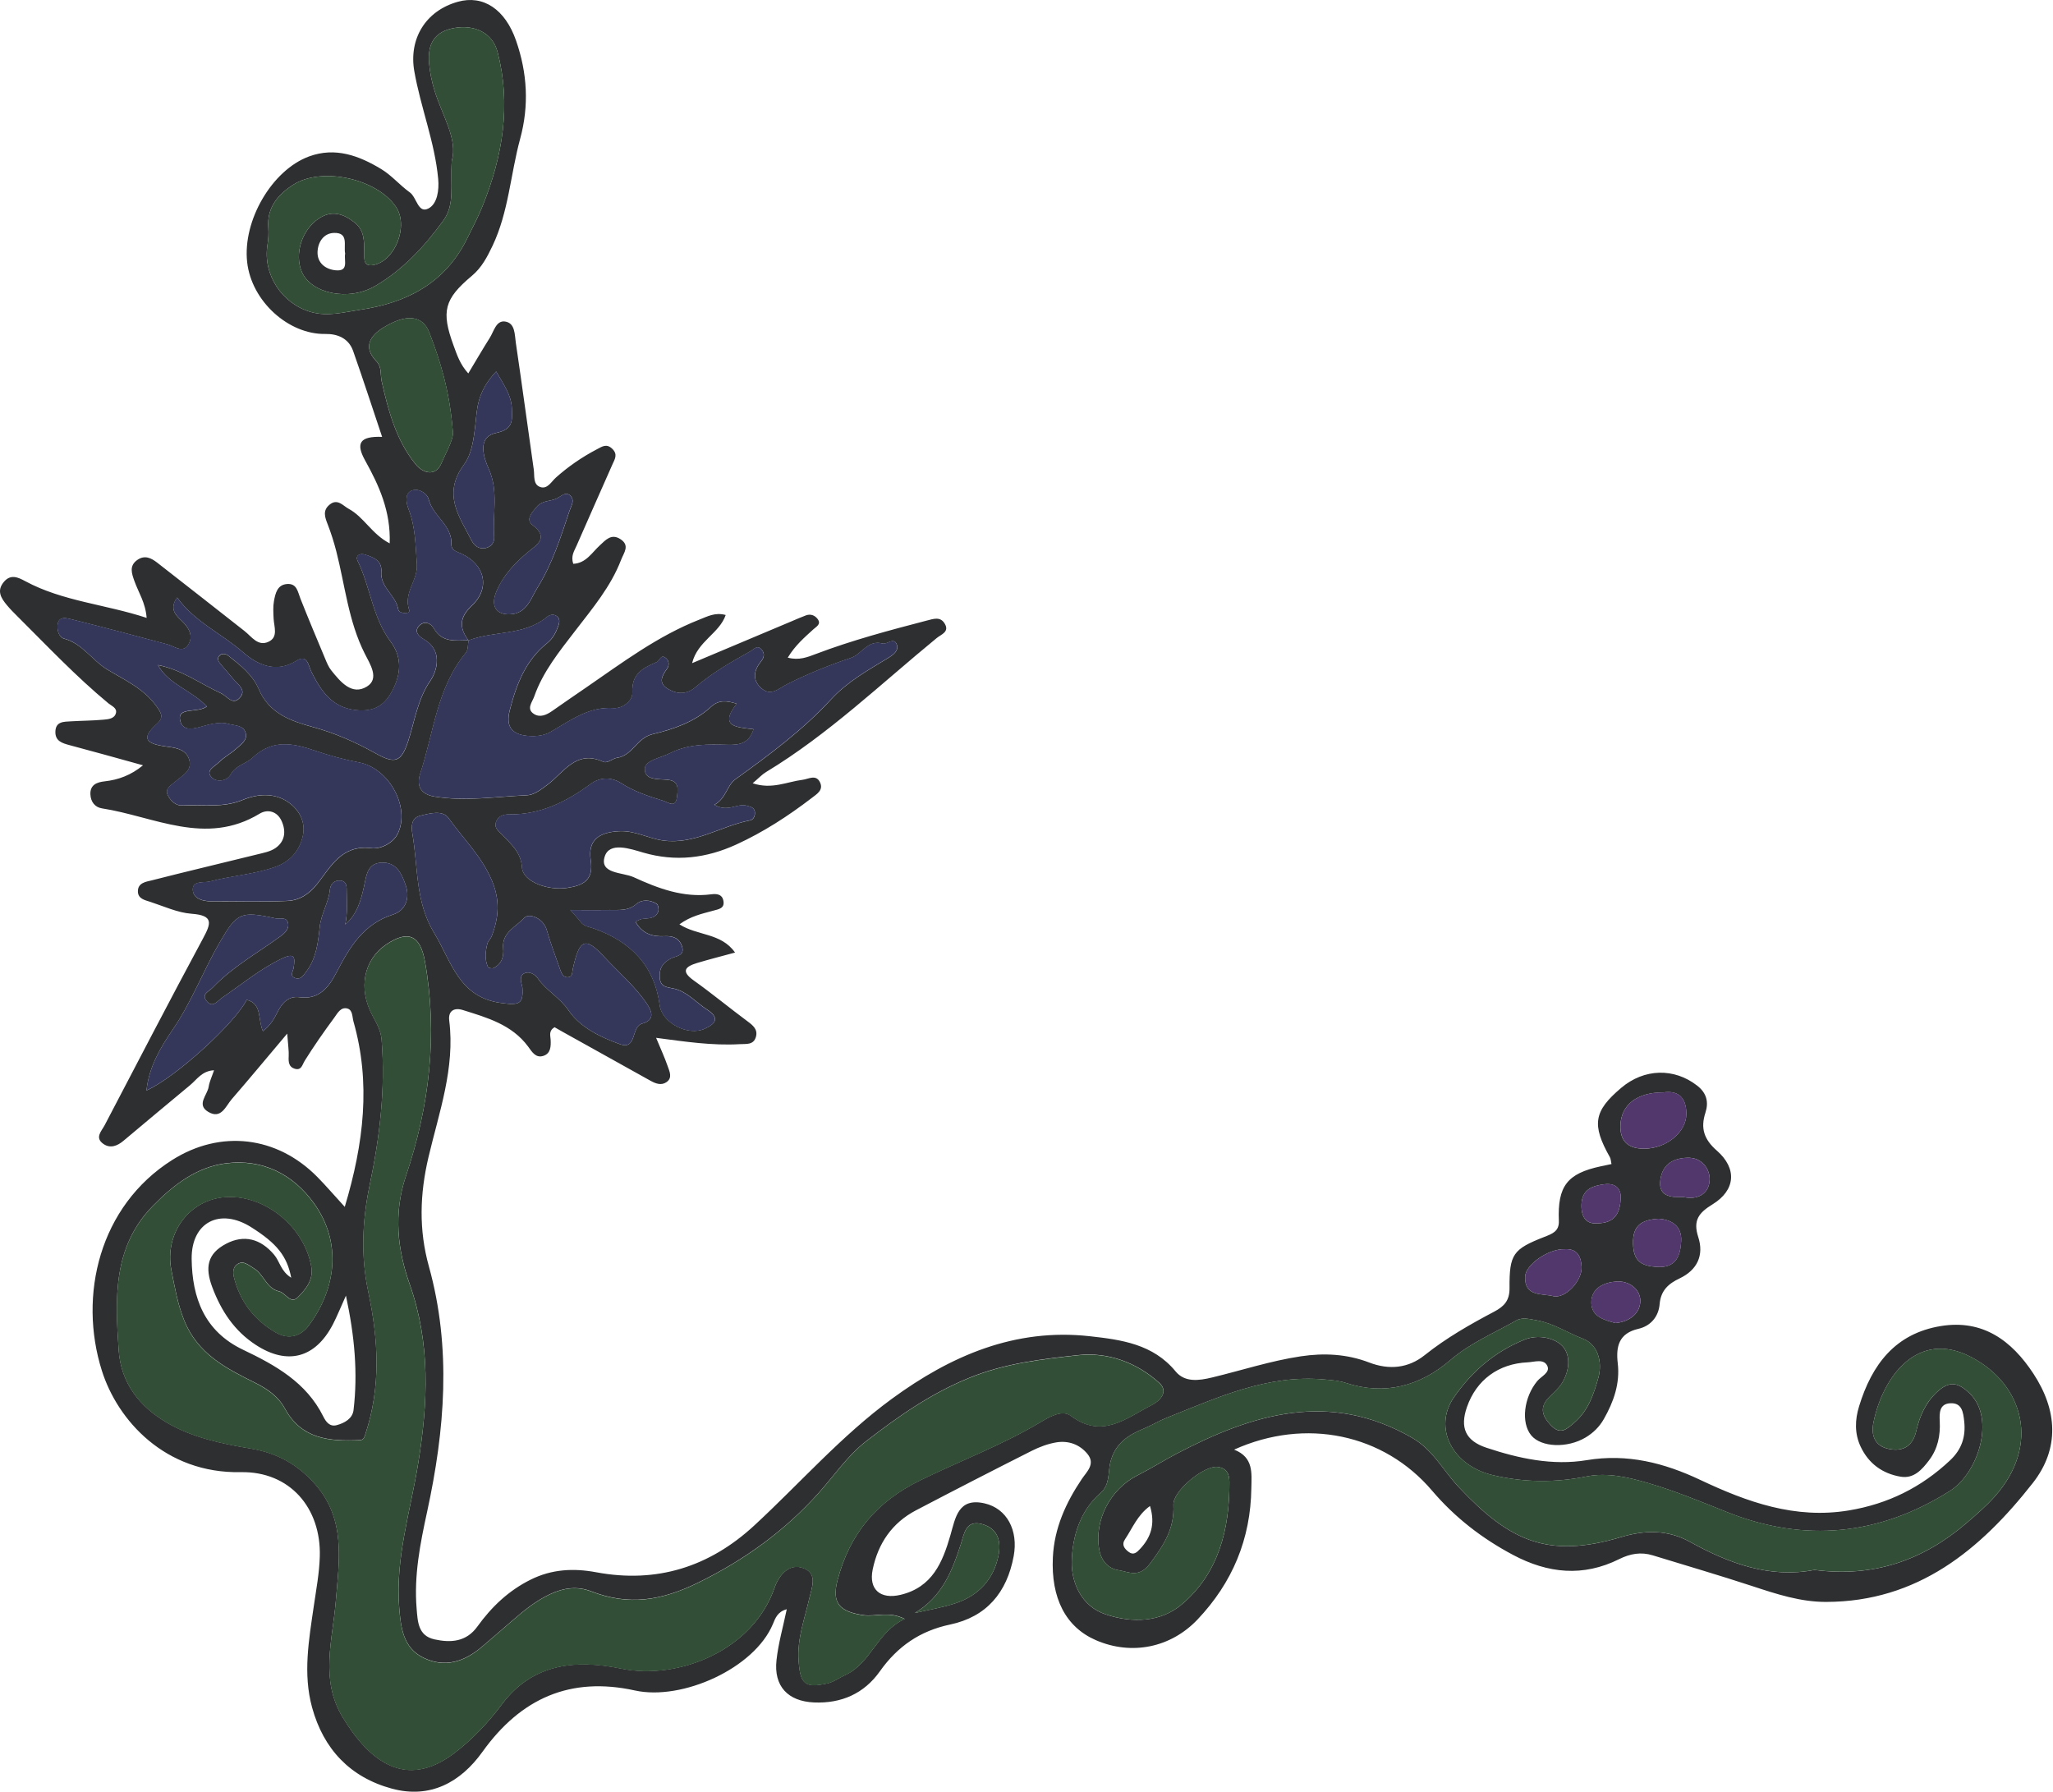 <svg width="472" height="412" viewBox="0 0 472 412" fill="none" xmlns="http://www.w3.org/2000/svg">
<path d="M79.263 277.454C83.663 262.764 85.283 248.914 81.263 234.824C80.963 233.784 81.123 232.184 79.853 231.844C78.323 231.434 77.563 232.984 76.843 233.964C74.483 237.164 72.193 240.434 70.083 243.814C69.453 244.824 69.323 246.144 67.763 245.694C66.393 245.294 66.303 244.144 66.373 242.864C66.443 241.594 66.223 240.304 66.033 237.614C61.273 243.254 57.333 248.014 53.283 252.684C51.883 254.304 50.863 257.374 47.893 255.614C45.083 253.954 47.673 251.764 47.973 249.844C48.163 248.624 48.733 247.464 49.213 246.044C46.423 246.174 45.263 248.184 43.683 249.484C38.543 253.714 33.463 258.024 28.353 262.284C26.983 263.434 25.353 264.084 23.773 262.974C21.713 261.534 23.343 260.044 24.073 258.654C31.563 244.354 38.983 230.024 46.633 215.814C48.523 212.314 49.213 210.444 44.053 210.064C40.823 209.824 37.673 208.344 34.513 207.314C33.313 206.924 31.723 206.624 31.703 204.944C31.673 202.914 33.583 202.714 34.893 202.384C42.943 200.324 51.043 198.424 59.113 196.424C60.553 196.064 62.133 195.784 63.313 194.974C65.533 193.444 65.813 191.104 64.743 188.734C63.723 186.474 61.503 185.954 59.693 187.054C47.293 194.584 35.453 187.694 23.433 185.834C21.813 185.584 20.853 184.304 20.783 182.614C20.693 180.394 22.313 179.814 24.053 179.624C27.233 179.264 30.083 178.234 32.883 175.934C26.973 174.304 21.503 172.764 16.003 171.304C14.293 170.854 12.683 170.354 12.733 168.224C12.783 165.804 14.713 165.924 16.353 165.824C18.833 165.674 21.333 165.674 23.813 165.444C24.913 165.344 26.353 165.234 26.663 163.894C26.933 162.754 25.663 162.294 24.933 161.694C17.473 155.524 10.843 148.484 3.993 141.674C3.163 140.854 2.343 140.024 1.593 139.124C0.263 137.524 -0.827 135.854 0.863 133.804C2.443 131.884 4.193 132.734 5.803 133.604C14.413 138.244 24.133 138.894 33.713 142.044C33.453 138.534 31.823 136.174 30.913 133.604C30.273 131.814 29.633 130.054 31.613 128.694C33.303 127.544 34.793 128.294 36.163 129.364C42.853 134.584 49.543 139.814 56.213 145.064C57.863 146.364 59.283 148.654 61.713 147.544C64.043 146.474 62.993 144.104 62.903 142.174C62.843 140.844 62.753 139.484 62.983 138.194C63.313 136.404 63.743 134.374 66.083 134.254C68.283 134.134 68.463 136.084 69.073 137.624C70.913 142.264 72.843 146.864 74.773 151.464C75.153 152.384 75.543 153.344 76.153 154.104C78.273 156.754 80.913 159.964 84.363 157.824C87.313 156.004 85.063 152.654 83.843 150.224C80.103 142.804 79.333 134.594 77.313 126.724C76.773 124.634 76.123 122.564 75.343 120.554C74.703 118.914 74.123 117.374 75.763 116.024C77.593 114.504 78.863 116.274 80.183 116.984C83.663 118.854 85.493 122.804 89.593 124.914C89.853 117.544 87.163 111.644 83.943 105.854C81.713 101.844 82.753 100.244 87.853 100.434C85.603 93.734 83.473 87.174 81.183 80.674C80.153 77.754 77.573 76.724 74.783 76.774C66.373 76.914 57.833 69.294 56.823 60.274C55.753 50.694 62.543 39.094 71.053 35.964C77.093 33.744 82.563 35.794 87.653 38.874C90.043 40.314 91.923 42.584 94.213 44.224C95.843 45.394 96.093 49.164 98.503 47.924C100.543 46.874 100.983 43.714 100.743 41.134C99.963 32.644 96.703 24.694 95.243 16.324C93.973 8.984 97.783 2.494 105.273 0.404C111.113 -1.226 116.153 2.144 118.653 9.354C121.233 16.784 121.673 24.264 119.583 31.924C117.363 40.084 116.943 48.704 113.243 56.494C112.013 59.074 110.753 61.514 108.493 63.404C102.123 68.744 101.393 71.574 104.283 79.444C105.063 81.564 105.763 83.764 107.663 85.844C109.383 82.994 110.933 80.304 112.593 77.684C113.543 76.194 114.043 73.634 116.103 73.914C118.473 74.244 118.313 76.944 118.593 78.804C120.033 88.514 121.323 98.254 122.723 107.974C122.923 109.384 122.513 111.334 124.163 111.944C125.843 112.564 126.753 110.724 127.803 109.794C130.683 107.224 133.813 105.074 137.233 103.284C138.453 102.644 139.463 101.904 140.773 103.184C142.083 104.454 141.353 105.544 140.803 106.764C138.033 112.994 135.293 119.244 132.543 125.484C132.013 126.684 131.203 127.804 131.793 129.614C134.713 129.494 136.063 127.064 137.883 125.394C139.223 124.164 140.523 122.584 142.613 123.924C144.893 125.384 143.433 127.044 142.793 128.704C140.423 134.874 136.223 139.844 132.273 144.984C128.623 149.734 124.813 154.404 122.803 160.164C122.363 161.424 120.923 163.004 122.793 164.154C124.183 165.014 125.653 164.354 126.953 163.444C129.533 161.624 132.153 159.844 134.753 158.054C143.113 152.304 151.253 146.184 160.813 142.434C162.673 141.704 164.443 140.714 166.843 141.384C165.373 145.644 160.363 147.394 159.123 152.454C167.083 149.104 174.573 145.944 182.073 142.794C183.143 142.344 184.213 141.864 185.303 141.464C186.363 141.084 187.333 141.444 187.973 142.294C188.873 143.484 187.693 144.044 187.023 144.654C184.963 146.534 182.833 148.344 181.113 151.184C183.703 151.884 185.683 151.054 187.573 150.344C195.913 147.174 204.523 144.894 213.143 142.644C214.683 142.244 216.163 141.724 217.153 143.294C218.393 145.254 216.403 145.824 215.363 146.674C202.503 157.214 190.463 168.814 176.123 177.484C175.183 178.054 174.413 178.904 173.043 180.064C177.443 181.544 180.943 179.714 184.533 179.264C185.893 179.094 187.623 177.944 188.523 179.844C189.373 181.624 187.823 182.524 186.643 183.434C181.213 187.594 175.503 191.304 169.263 194.154C162.363 197.304 155.333 198.164 147.893 196.004C144.903 195.134 140.103 193.444 139.023 196.924C137.773 200.934 143.183 200.504 145.703 201.664C151.283 204.224 157.093 206.424 163.493 205.594C164.733 205.434 165.973 205.534 166.293 206.974C166.713 208.854 165.243 209.004 163.903 209.374C161.393 210.064 158.793 210.604 156.203 212.494C160.353 215.164 165.783 214.414 168.993 218.984C165.913 219.824 163.083 220.534 160.293 221.374C157.613 222.184 156.433 223.224 159.503 225.404C163.703 228.394 167.683 231.694 171.823 234.764C173.103 235.714 174.293 236.644 173.783 238.394C173.233 240.284 171.543 239.954 170.053 240.044C163.773 240.404 157.563 239.474 150.843 238.584C151.923 241.184 152.813 243.104 153.503 245.104C153.913 246.294 154.673 247.754 153.253 248.754C152.033 249.614 150.733 249.114 149.503 248.424C142.823 244.684 136.133 240.974 129.443 237.254C128.753 236.864 128.063 236.464 127.493 236.144C126.103 236.994 126.543 238.064 126.593 238.974C126.673 240.554 126.633 242.174 124.923 242.734C123.143 243.314 122.283 241.764 121.403 240.574C117.673 235.544 111.993 233.944 106.433 232.204C104.473 231.584 102.993 232.334 103.283 234.624C104.643 245.544 100.943 255.694 98.513 266.014C96.523 274.454 96.253 282.714 98.613 291.164C103.833 309.944 102.273 328.764 98.203 347.514C96.603 354.854 95.153 362.194 95.783 369.764C96.033 372.774 96.103 376.044 99.893 376.874C103.633 377.694 107.193 377.474 109.753 373.924C113.003 369.414 116.913 365.674 121.983 363.154C126.853 360.724 131.863 360.474 137.063 361.444C151.023 364.054 163.133 360.194 173.433 350.674C183.943 340.964 193.393 330.104 205.013 321.594C218.573 311.664 233.353 305.274 250.553 307.184C257.743 307.984 265.083 308.954 270.273 315.264C272.403 317.854 275.653 317.394 278.683 316.664C285.473 315.034 292.123 312.844 299.053 311.804C304.433 310.994 309.693 311.274 314.783 313.224C319.383 314.994 323.793 314.534 327.533 311.544C332.523 307.564 337.993 304.454 343.583 301.504C345.843 300.304 347.073 298.954 347.053 296.134C346.993 288.284 347.873 287.164 355.073 284.344C356.853 283.644 358.493 283.084 358.393 280.664C358.063 272.664 360.323 269.774 368.023 268.124C368.803 267.954 369.583 267.794 370.493 267.604C370.343 266.924 370.343 266.414 370.123 266.024C365.903 258.544 366.403 255.434 372.733 250.084C378.013 245.614 384.913 245.454 390.203 249.584C392.353 251.254 392.883 253.344 392.093 255.784C390.933 259.354 391.743 261.914 394.713 264.514C399.433 268.644 399.013 273.634 393.713 276.874C390.523 278.824 389.203 280.574 390.443 284.394C391.783 288.514 390.263 291.934 386.163 293.884C383.633 295.084 381.833 296.624 381.563 299.794C381.333 302.614 379.573 304.814 376.673 305.484C372.233 306.504 371.473 309.474 371.933 313.394C372.483 318.054 370.993 322.264 368.723 326.244C367.713 328.014 366.313 329.394 364.553 330.454C360.343 332.974 354.313 332.754 352.023 329.954C349.643 327.044 350.333 321.224 353.433 317.484C354.343 316.394 356.433 315.534 355.753 314.034C354.963 312.274 352.793 313.114 351.233 313.184C344.483 313.484 339.433 317.254 337.273 323.434C335.613 328.174 336.893 331.194 341.703 332.804C349.193 335.304 356.943 336.974 364.803 335.674C374.153 334.124 382.623 336.304 390.903 340.214C401.713 345.324 412.713 349.274 425.043 347.234C434.053 345.744 441.743 341.934 448.363 335.694C451.033 333.174 451.973 330.254 451.583 326.724C451.353 324.644 451.083 322.444 448.363 322.594C445.833 322.734 445.873 324.914 445.963 326.744C446.133 330.024 445.513 333.044 443.513 335.694C441.873 337.864 440.003 339.984 436.963 339.474C432.773 338.774 429.583 336.434 427.763 332.544C426.363 329.554 426.453 326.414 427.423 323.274C430.353 313.714 435.723 306.554 446.223 304.844C455.893 303.274 462.513 308.204 467.493 315.784C472.973 324.124 473.613 332.964 467.343 340.944C455.273 356.324 440.873 368.214 419.863 368.264C413.953 368.284 408.413 366.454 402.853 364.624C395.273 362.134 387.603 359.894 379.973 357.554C377.273 356.724 374.763 357.174 372.263 358.424C363.973 362.554 355.893 361.724 347.873 357.464C340.733 353.674 334.513 348.874 329.233 342.674C318.143 329.634 300.193 325.834 283.733 333.254C288.273 335.034 287.743 338.704 287.693 342.114C287.543 353.794 283.343 363.844 275.323 372.304C269.153 378.804 260.163 380.614 251.963 377.064C245.013 374.054 241.603 367.394 242.063 358.004C242.393 351.294 245.033 345.494 248.713 340.014C249.833 338.344 251.913 336.574 250.023 334.254C248.213 332.034 245.633 331.134 242.863 331.584C240.933 331.904 238.993 332.634 237.233 333.514C228.323 338.004 219.453 342.564 210.613 347.194C205.093 350.084 201.873 354.814 200.633 360.824C199.683 365.464 202.453 367.724 207.043 366.634C214.343 364.894 216.693 359.194 218.503 352.944C219.663 348.934 220.283 344.224 226.343 345.604C231.503 346.774 234.153 351.814 233.053 357.744C231.503 366.104 226.823 371.694 218.433 373.464C211.503 374.924 206.333 378.504 202.283 384.224C198.653 389.344 193.433 391.644 187.153 391.374C181.133 391.114 177.863 387.634 178.523 381.654C178.943 377.784 180.043 373.994 180.883 369.944C178.743 370.514 178.233 372.054 177.693 373.354C173.433 383.544 156.843 391.014 145.983 388.624C131.093 385.354 119.723 390.434 110.913 402.734C105.943 409.674 98.953 413.594 90.083 411.184C80.493 408.584 74.373 402.084 71.753 392.534C69.623 384.774 71.013 376.994 72.143 369.234C72.693 365.444 73.413 361.654 73.523 357.844C73.863 346.624 66.583 338.214 55.363 338.434C37.913 338.774 27.013 326.474 23.423 315.114C17.963 297.854 22.823 277.254 39.613 266.654C50.743 259.624 63.663 261.174 72.923 270.534C74.883 272.514 76.693 274.644 79.263 277.444V277.454ZM107.703 147.214C105.543 144.294 105.613 141.944 108.523 139.204C112.803 135.184 111.503 129.724 106.013 127.264C104.873 126.754 103.743 126.524 103.793 125.084C103.943 120.694 99.523 118.664 98.553 114.764C98.223 113.434 96.093 112.024 94.453 112.884C93.023 113.634 93.433 115.744 93.923 117.014C95.543 121.144 95.533 125.414 95.853 129.734C96.123 133.454 92.683 136.294 94.093 140.274C94.453 141.304 91.733 141.104 91.583 140.174C91.073 136.844 87.383 135.084 87.673 131.414C87.873 128.894 85.823 128.074 83.873 127.484C82.753 127.144 81.613 127.694 82.243 128.984C85.173 134.974 85.633 141.924 89.793 147.484C92.193 150.694 92.373 154.274 90.493 158.214C88.633 162.104 86.173 163.674 81.933 163.264C76.373 162.724 73.843 158.894 71.643 154.544C70.883 153.044 70.733 150.294 68.133 151.924C63.343 154.914 59.013 152.684 55.893 149.964C50.953 145.644 44.753 142.964 40.723 137.364C38.843 140.054 40.453 141.464 41.863 142.804C43.463 144.334 44.483 146.234 43.343 148.134C42.043 150.294 40.163 148.584 38.483 148.134C31.203 146.164 23.913 144.244 16.593 142.414C15.443 142.124 13.653 141.554 13.283 143.404C13.043 144.594 13.443 146.484 14.733 146.824C18.913 147.944 21.133 151.754 24.623 153.894C28.473 156.254 33.063 158.264 35.953 162.334C37.113 163.974 37.733 164.934 36.063 166.424C32.293 169.794 33.673 170.984 38.023 171.604C39.953 171.874 42.653 172.074 43.463 174.504C44.343 177.144 42.023 178.204 40.403 179.624C39.503 180.414 37.823 181.244 38.553 182.754C39.173 184.024 40.303 185.284 42.053 185.184C46.643 184.924 51.223 185.814 55.823 183.904C59.093 182.544 63.053 182.154 66.323 184.454C68.933 186.294 70.353 189.124 69.603 192.304C68.823 195.624 66.743 198.084 63.293 199.304C58.403 201.034 53.233 201.324 48.283 202.644C46.933 203.004 44.213 202.354 44.333 204.614C44.443 206.584 46.583 207.224 48.593 207.214C54.423 207.194 60.253 207.374 66.073 207.124C68.843 207.004 71.093 205.584 72.973 203.174C76.113 199.174 78.643 194.144 85.383 195.004C87.503 195.274 90.423 193.834 91.473 191.634C94.373 185.564 89.463 176.624 82.603 175.294C79.203 174.634 75.773 173.734 72.613 172.634C67.223 170.774 62.593 169.924 58.033 174.234C56.543 175.634 54.233 175.904 53.043 178.054C52.153 179.644 49.783 179.894 48.653 178.704C47.143 177.124 49.413 176.204 50.323 175.274C51.463 174.104 53.003 173.314 54.223 172.214C55.303 171.234 56.903 170.264 56.513 168.604C56.053 166.634 53.893 166.844 52.403 166.394C51.343 166.074 50.083 166.214 48.943 166.394C46.313 166.804 42.413 168.944 41.503 165.924C40.433 162.344 45.503 164.064 47.553 162.414C44.063 158.664 38.793 157.394 36.323 152.904C41.733 153.944 46.013 157.184 50.773 159.364C52.193 160.014 53.403 162.144 54.993 160.574C56.903 158.694 54.713 157.384 53.603 156.054C52.653 154.904 51.673 153.784 50.703 152.644C50.263 152.124 49.873 151.484 50.343 150.884C50.983 150.064 51.913 150.294 52.573 150.814C55.303 152.954 58.123 155.204 59.483 158.404C61.883 164.054 66.863 165.754 71.993 167.164C77.043 168.544 81.813 170.654 86.293 173.164C90.833 175.704 92.263 175.264 93.873 170.334C95.383 165.704 95.983 160.834 98.963 156.484C100.533 154.184 101.863 149.504 97.453 146.964C96.183 146.234 95.133 145.124 96.433 143.824C97.533 142.724 99.003 143.144 99.783 144.514C101.663 147.804 104.783 147.244 107.743 147.224C107.543 148.184 107.663 149.414 107.113 150.074C100.433 158.134 99.733 168.424 96.633 177.804C95.563 181.024 97.103 182.674 99.903 183.134C106.973 184.284 114.063 183.144 121.133 182.834C122.803 182.764 124.333 181.564 125.863 180.424C129.593 177.644 132.463 172.274 138.673 175.124C139.663 175.584 140.883 174.354 141.853 174.224C145.483 173.714 146.323 169.664 150.133 168.764C154.743 167.684 159.683 166.004 163.423 162.544C165.173 160.924 166.923 161.004 169.383 161.794C165.093 167.234 169.683 167.184 173.253 167.654C172.213 170.994 169.893 171.294 167.273 171.224C162.783 171.094 158.323 171.014 154.113 173.124C151.993 174.194 148.363 174.794 148.263 176.654C148.103 179.534 151.523 179.014 153.743 179.304C156.233 179.634 155.833 181.614 155.663 183.174C155.353 185.924 153.673 184.444 152.373 184.054C149.043 183.044 145.793 181.954 142.793 180.034C140.683 178.684 138.073 178.554 135.803 180.224C130.223 184.324 124.243 187.314 117.093 187.224C115.873 187.214 114.733 187.514 114.153 188.714C113.373 190.334 114.743 191.104 115.613 192.044C117.603 194.194 119.793 195.944 120.023 199.464C120.223 202.654 125.893 204.804 130.423 204.124C134.103 203.564 136.533 202.354 135.823 197.754C135.123 193.184 137.663 191.364 142.263 191.104C145.973 190.894 148.983 192.744 152.413 193.224C159.723 194.254 165.733 189.884 172.483 188.594C173.313 188.434 173.693 187.434 173.533 186.544C173.363 185.584 172.513 185.464 171.673 185.224C169.493 184.594 167.353 186.824 164.253 185.034C167.003 183.514 167.073 180.604 169.103 179.144C176.863 173.564 184.553 167.874 191.043 160.824C194.813 156.724 199.533 154.094 204.163 151.294C205.433 150.524 206.633 149.584 206.233 148.304C205.593 146.304 203.963 148.234 202.913 147.944C199.493 147.014 198.173 150.414 195.593 151.264C190.653 152.904 185.783 154.894 181.123 157.214C179.013 158.264 177.273 160.234 174.993 158.174C172.903 156.294 173.333 154.074 174.993 152.034C175.713 151.144 175.873 150.234 175.113 149.344C174.123 148.174 173.373 149.254 172.563 149.704C168.183 152.154 163.803 154.644 159.973 157.924C157.873 159.724 155.713 159.644 153.563 158.374C151.343 157.064 152.123 155.444 153.343 153.784C153.993 152.894 153.843 151.734 152.883 151.134C151.873 150.504 151.663 151.924 151.013 152.204C147.893 153.544 145.183 154.844 145.403 159.184C145.503 161.214 142.993 162.934 141.153 162.794C135.333 162.374 131.133 165.664 126.583 168.264C125.073 169.124 123.433 169.294 121.753 169.204C118.043 169.004 116.173 167.384 117.183 163.394C118.683 157.464 120.813 151.854 125.753 147.904C127.183 146.764 127.823 145.404 128.383 143.854C128.683 143.014 128.763 142.144 127.963 141.614C127.203 141.104 126.353 141.334 125.663 141.904C120.433 146.194 113.553 144.964 107.723 147.234L107.703 147.214ZM208.043 372.184C204.363 370.284 201.373 371.704 198.503 371.294C193.033 370.504 191.173 368.494 192.563 363.244C195.353 352.664 201.433 345.244 211.643 340.264C220.803 335.794 230.413 332.194 239.203 326.944C241.403 325.634 244.233 324.004 246.213 325.484C253.433 330.884 258.963 325.964 264.793 323.004C266.673 322.054 268.773 319.914 266.513 317.874C261.293 313.174 254.663 310.774 247.863 311.524C239.443 312.454 231.083 313.374 222.833 316.744C213.933 320.374 206.503 325.614 199.153 331.294C194.843 334.624 191.783 339.224 188.173 343.254C180.413 351.904 171.253 358.544 160.573 363.794C152.053 367.984 144.563 369.164 135.943 365.824C132.803 364.614 129.693 364.944 126.373 366.514C123.123 368.054 120.523 370.184 117.903 372.454C115.523 374.514 113.143 376.584 110.743 378.614C106.763 381.984 102.303 383.474 97.373 381.094C92.653 378.814 92.163 374.074 91.793 369.634C90.853 358.234 94.383 347.384 96.163 336.314C98.393 322.474 99.033 308.894 94.183 295.164C91.433 287.374 90.403 279.034 93.333 270.334C98.713 254.364 100.713 237.854 97.703 221.004C96.623 214.974 93.843 213.694 88.753 217.144C83.613 220.634 82.283 227.254 85.643 233.474C86.593 235.244 87.563 236.884 87.733 238.984C88.653 250.284 87.293 261.494 84.993 272.424C83.253 280.724 82.963 288.884 84.653 296.874C87.013 307.964 87.613 318.744 84.023 329.624C83.703 330.584 83.583 331.024 82.613 331.064C75.773 331.354 69.343 330.844 65.523 323.824C63.993 321.014 61.533 319.294 58.543 317.814C51.953 314.534 45.413 311.214 42.323 303.454C40.813 299.654 40.203 295.934 39.423 292.064C37.703 283.534 43.573 275.484 52.313 275.164C61.213 274.844 70.043 282.194 71.583 291.234C72.093 294.244 70.263 296.434 68.433 298.244C66.793 299.864 65.683 297.194 64.173 296.854C61.273 296.204 60.673 292.944 58.403 291.584C57.193 290.864 55.823 289.504 54.363 290.784C53.253 291.744 53.653 293.274 54.043 294.554C55.593 299.714 58.723 303.594 63.403 306.314C66.503 308.114 69.253 307.044 70.963 304.754C77.223 296.374 78.753 285.714 72.173 276.584C67.333 269.874 60.363 266.404 52.073 267.404C45.253 268.224 39.823 272.424 35.113 277.244C25.923 286.664 26.473 298.464 27.283 310.344C27.813 318.084 32.203 323.394 38.313 327.004C44.173 330.474 51.033 331.894 57.733 333.014C63.723 334.024 68.433 336.634 72.423 341.154C79.593 349.254 77.973 358.784 77.193 368.184C76.453 377.124 73.543 386.094 78.773 394.754C84.993 405.044 93.343 411.364 104.343 403.104C108.523 399.964 112.273 395.974 115.413 391.774C122.643 382.114 132.793 381.524 142.823 383.584C155.983 386.274 173.103 379.434 178.083 364.984C178.973 362.394 181.303 359.114 184.853 360.544C188.043 361.834 186.613 365.014 186.033 367.574C184.973 372.244 183.243 376.734 183.603 381.724C183.983 387.074 184.953 388.144 190.243 386.984C191.653 386.674 192.903 385.704 194.263 385.094C200.283 382.394 201.583 375.114 208.053 372.144L208.043 372.184ZM417.113 360.904C430.713 362.694 442.083 358.714 452.003 350.234C454.273 348.294 456.563 346.324 458.553 344.104C469.113 332.304 465.343 318.294 453.143 311.954C440.823 305.544 432.843 316.574 430.713 327.044C430.143 329.834 430.923 332.464 434.343 333.114C437.723 333.754 439.793 332.294 440.563 328.974C441.363 325.524 442.743 322.394 445.393 319.964C448.053 317.534 450.063 317.574 452.943 320.434C458.773 326.214 454.783 338.634 448.333 342.724C432.153 352.984 414.893 354.714 397.143 347.644C391.143 345.254 385.163 342.764 378.993 340.964C374.443 339.634 369.563 338.464 364.783 339.424C357.523 340.884 350.423 340.824 343.243 339.134C333.923 336.944 329.453 328.264 334.233 321.294C338.353 315.284 343.703 310.714 350.513 307.964C353.523 306.754 357.033 307.514 358.873 309.124C361.183 311.144 360.943 314.914 359.173 317.864C358.413 319.124 357.223 320.124 356.173 321.184C353.893 323.504 354.493 325.484 356.553 327.644C358.743 329.944 360.093 328.644 361.913 327.084C365.163 324.314 366.423 320.514 367.473 316.724C368.493 313.064 367.323 309.044 363.923 307.754C360.413 306.424 357.223 304.244 353.443 303.564C351.773 303.264 350.023 302.744 348.563 303.584C343.463 306.494 338.033 308.724 333.433 312.684C326.553 318.604 318.413 320.884 309.393 317.914C307.773 317.384 306.163 317.284 304.503 317.134C291.393 315.914 279.903 321.294 268.233 325.934C266.413 326.654 264.743 327.694 262.903 328.454C259.463 329.874 256.343 331.764 255.263 336.234C254.723 338.464 255.223 341.314 253.023 343.214C248.223 347.374 246.503 353.484 246.403 359.074C246.323 363.724 248.533 369.254 254.233 371.144C260.353 373.174 266.833 372.934 271.663 368.874C280.173 361.694 282.713 351.564 282.653 340.724C282.653 338.854 282.033 337.464 279.913 337.234C276.783 336.894 269.613 342.754 269.773 345.984C270.043 351.374 267.613 355.124 264.483 359.344C261.843 362.904 259.583 361.344 257.143 360.964C254.713 360.594 253.153 358.734 252.713 356.174C251.553 349.454 255.293 342.324 261.463 339.204C264.553 337.644 267.483 335.784 270.553 334.174C288.023 325.014 305.673 319.644 324.613 330.514C329.493 333.314 331.833 338.114 335.403 341.904C346.993 354.194 355.773 358.434 372.693 353.364C378.123 351.734 383.413 351.614 388.563 354.474C397.583 359.474 407.013 362.884 417.113 360.914V360.904ZM103.863 36.984C103.483 42.634 104.633 46.944 101.953 50.654C97.643 56.614 92.653 61.994 86.313 65.714C80.093 69.364 71.553 67.454 69.413 62.544C67.633 58.464 69.363 52.834 73.333 50.214C76.273 48.274 78.943 49.114 81.533 51.164C83.833 52.994 83.693 55.464 83.743 57.964C83.773 59.384 83.433 61.384 85.853 60.924C90.883 59.984 93.973 51.924 91.063 47.584C86.703 41.074 73.973 38.234 67.373 42.494C63.913 44.734 61.323 47.714 61.683 52.324C61.783 53.634 61.703 54.994 61.493 56.294C60.383 63.144 64.853 69.814 71.443 71.714C75.363 72.844 79.003 71.774 82.733 71.224C93.433 69.654 102.243 65.164 107.313 55.024C108.573 52.504 109.883 50.004 110.933 47.404C115.583 35.934 117.563 24.114 114.393 11.944C113.243 7.544 109.123 5.634 104.523 6.424C99.913 7.214 98.253 10.024 98.653 14.554C98.843 16.724 99.263 18.734 99.903 20.824C101.673 26.604 105.313 32.034 103.863 36.984ZM120.103 227.004C119.843 225.744 119.273 224.394 120.563 223.754C121.703 223.194 123.043 224.034 123.633 224.894C125.603 227.744 128.713 229.314 130.743 232.304C133.393 236.194 138.033 238.434 142.523 240.044C146.493 241.464 145.013 236.054 147.643 235.314C150.573 234.494 149.973 232.594 148.693 230.704C145.943 226.644 142.133 223.444 138.853 219.894C134.453 215.144 133.173 216.024 131.683 222.794C131.513 223.584 131.653 224.604 130.543 224.664C129.603 224.714 129.143 223.914 128.863 223.104C127.793 220.024 126.603 216.984 125.723 213.854C124.893 210.914 121.523 209.894 120.563 210.974C118.753 212.994 115.333 214.324 115.683 217.984C115.873 219.924 115.343 221.644 113.423 222.554C113.103 222.704 112.283 222.514 112.173 222.274C111.403 220.534 111.593 218.704 112.053 216.934C112.213 216.324 112.813 215.834 113.043 215.224C114.683 210.944 115.033 206.984 113.053 202.334C110.683 196.774 106.483 192.784 103.143 188.084C101.753 186.134 98.753 186.994 96.563 187.544C94.543 188.054 94.523 190.034 94.813 191.694C96.143 199.344 95.453 207.314 99.803 214.454C103.793 220.994 105.443 229.234 115.153 230.564C119.233 231.124 120.393 230.944 120.103 227.004ZM60.453 237.064C62.193 235.694 63.033 234.214 63.843 232.604C64.843 230.614 66.323 228.904 68.853 229.254C73.403 229.884 75.623 226.904 77.323 223.634C80.353 217.814 83.503 212.424 90.373 210.244C93.173 209.354 94.273 206.584 93.323 203.664C92.433 200.944 91.143 198.094 87.623 198.314C84.393 198.524 84.233 201.354 83.683 203.824C82.963 207.024 82.093 210.214 79.373 212.534C79.923 209.994 79.753 207.534 79.713 205.074C79.693 203.934 79.833 202.544 78.173 202.434C76.793 202.344 75.973 203.284 75.843 204.554C75.543 207.544 73.823 210.064 73.503 213.154C73.133 216.644 72.713 220.424 70.363 223.424C69.783 224.164 69.173 225.244 67.983 224.884C66.463 224.424 67.393 223.334 67.523 222.444C67.863 220.084 67.813 218.924 64.743 220.394C59.763 222.774 55.613 226.274 51.133 229.314C49.953 230.114 48.883 231.914 47.453 230.064C46.263 228.524 48.033 227.964 48.923 227.024C53.423 222.304 59.103 219.154 64.303 215.384C65.453 214.554 66.533 213.614 66.223 212.204C65.893 210.674 64.293 211.334 63.243 211.104C55.373 209.384 54.473 209.844 50.553 216.574C46.743 223.114 44.103 230.234 39.793 236.574C37.053 240.604 34.273 245.074 33.673 250.694C40.423 247.684 54.133 235.104 56.713 229.854C60.333 230.744 59.223 234.334 60.453 237.064ZM66.953 293.734C65.983 288.724 63.633 285.824 57.723 282.104C50.593 277.614 43.963 280.944 44.063 289.424C44.173 298.334 46.973 306.054 55.883 310.294C63.283 313.824 70.433 317.784 74.323 325.634C74.913 326.824 75.783 328.054 77.383 327.634C79.223 327.154 81.053 326.114 81.283 324.154C82.283 315.654 81.553 307.264 79.533 297.854C78.213 300.784 77.473 302.634 76.573 304.384C72.543 312.194 66.113 313.934 58.823 309.184C53.893 305.974 50.873 301.414 48.803 295.914C47.123 291.434 47.593 288.224 52.013 285.914C56.053 283.804 59.883 284.704 63.043 288.474C64.323 289.994 64.543 292.214 66.933 293.724L66.953 293.734ZM104.073 98.744C103.333 89.834 101.253 83.034 98.693 76.424C97.133 72.404 93.313 72.104 88.093 75.334C85.083 77.194 83.413 79.804 86.493 83.014C87.863 84.434 87.383 86.084 87.743 87.654C89.273 94.434 91.053 101.174 95.523 106.704C97.323 108.924 100.183 109.544 101.463 106.554C102.713 103.624 104.583 100.554 104.063 98.754L104.073 98.744ZM114.073 85.404C111.433 88.194 110.043 91.034 109.603 94.704C109.103 98.834 108.953 103.704 106.683 106.794C101.653 113.624 105.583 118.704 108.403 124.234C108.993 125.394 110.113 126.364 111.673 125.994C112.983 125.684 113.713 124.674 113.613 123.434C113.193 118.234 114.703 112.994 112.353 107.754C111.233 105.254 109.603 100.484 114.033 99.544C118.063 98.694 117.753 96.664 117.683 94.004C117.603 90.854 115.803 88.424 114.073 85.414V85.404ZM131.153 209.204C132.663 210.944 133.133 211.404 133.513 211.934C134.273 212.984 135.483 213.064 136.563 213.454C144.973 216.444 150.453 221.914 151.683 231.094C152.233 235.174 158.193 238.234 162.003 236.504C164.613 235.314 165.523 233.994 162.513 232.044C160.033 230.434 158.023 228.004 155.053 227.284C153.393 226.884 151.803 227.024 151.683 224.624C151.573 222.464 152.453 221.284 154.283 220.324C155.383 219.744 157.593 219.784 156.773 217.444C156.103 215.544 154.573 215.114 152.773 215.214C149.983 215.364 147.663 214.624 146.123 211.894C146.733 211.614 147.143 211.314 147.583 211.254C149.043 211.054 150.723 211.274 151.353 209.504C151.533 209.014 151.333 207.994 150.973 207.764C149.463 206.824 147.573 206.724 146.313 207.814C144.413 209.464 142.323 209.154 140.203 209.184C137.623 209.224 135.053 209.184 131.173 209.184L131.153 209.204ZM117.203 141.224C121.153 141.084 122.003 137.614 123.593 135.074C126.993 129.624 128.923 123.524 130.933 117.474C131.303 116.354 132.093 115.214 131.363 114.224C130.193 112.664 128.963 114.184 127.893 114.644C126.413 115.284 124.643 115.044 123.403 116.514C122.263 117.864 120.793 119.454 122.463 120.714C126.313 123.624 123.363 125.294 121.523 126.814C118.423 129.364 115.783 132.164 114.183 135.864C112.743 139.194 113.953 141.334 117.223 141.224H117.203ZM210.333 370.814C213.483 370.074 216.713 369.564 219.773 368.534C225.003 366.774 228.443 363.064 229.553 357.624C230.193 354.514 229.553 351.484 225.943 350.414C222.003 349.254 221.683 352.584 220.903 354.974C218.903 361.134 216.633 367.034 210.343 370.804L210.333 370.814ZM382.353 251.134C376.313 251.134 372.793 254.004 372.553 258.524C372.343 262.474 374.473 264.064 377.943 264.074C383.193 264.074 387.713 260.204 387.703 256.064C387.693 252.194 385.733 250.624 382.353 251.144V251.134ZM359.723 287.174C356.033 287.054 350.753 290.694 350.643 293.464C350.463 298.164 354.533 297.324 357.053 297.964C359.853 298.674 363.773 294.444 363.623 291.234C363.513 288.904 362.633 286.984 359.733 287.174H359.723ZM381.293 280.174C377.523 280.434 375.333 281.594 375.453 285.924C375.563 289.934 377.303 291.014 380.903 291.254C385.443 291.554 386.333 288.564 386.513 285.334C386.713 281.894 384.363 280.364 381.293 280.174ZM387.043 275.184C390.053 275.904 393.003 274.614 393.063 271.114C393.103 268.894 391.443 266.044 387.933 266.154C384.463 266.264 382.163 267.824 381.723 271.294C381.273 274.864 383.763 275.344 387.043 275.184ZM371.403 304.154C374.683 303.864 377.133 301.884 377.123 299.024C377.113 296.344 374.483 294.374 371.573 294.604C368.723 294.834 365.783 296.144 365.863 299.544C365.933 302.704 368.863 303.474 371.413 304.154H371.403ZM367.093 281.234C371.463 281.234 372.413 278.674 372.613 275.654C372.783 273.134 371.313 271.944 368.883 272.244C366.103 272.584 363.673 273.454 363.593 276.964C363.523 279.834 364.693 281.384 367.093 281.244V281.234ZM79.353 58.294C78.963 56.444 80.253 53.454 76.793 53.544C74.323 53.614 73.043 55.784 73.003 58.004C72.963 60.454 74.833 61.904 77.133 62.134C80.303 62.454 79.033 59.864 79.353 58.294ZM264.393 346.214C261.483 348.314 260.363 351.314 258.663 353.844C257.793 355.124 258.503 356.034 259.513 356.784C260.603 357.594 261.363 356.884 262.063 356.134C264.613 353.444 265.653 350.374 264.393 346.214Z" fill="#2D2F30"/>
<path d="M208.043 372.184C201.583 375.154 200.273 382.434 194.253 385.134C192.903 385.744 191.643 386.714 190.233 387.024C184.933 388.184 183.973 387.114 183.593 381.764C183.233 376.774 184.963 372.274 186.023 367.614C186.603 365.054 188.033 361.864 184.843 360.584C181.293 359.154 178.963 362.434 178.073 365.024C173.093 379.474 155.963 386.314 142.813 383.624C132.773 381.574 122.633 382.154 115.403 391.814C112.263 396.014 108.513 400.004 104.333 403.144C93.333 411.404 84.983 405.074 78.763 394.794C73.523 386.134 76.443 377.164 77.183 368.224C77.963 358.824 79.573 349.294 72.413 341.194C68.423 336.684 63.713 334.064 57.723 333.054C51.023 331.934 44.163 330.514 38.303 327.044C32.193 323.424 27.803 318.114 27.273 310.384C26.463 298.504 25.903 286.714 35.103 277.284C39.813 272.454 45.243 268.264 52.063 267.444C60.343 266.444 67.323 269.914 72.163 276.624C78.743 285.754 77.223 296.414 70.953 304.794C69.243 307.084 66.493 308.154 63.393 306.354C58.703 303.634 55.583 299.754 54.033 294.594C53.643 293.314 53.243 291.794 54.353 290.824C55.813 289.554 57.183 290.904 58.393 291.624C60.653 292.984 61.263 296.244 64.163 296.894C65.673 297.234 66.783 299.904 68.423 298.284C70.263 296.474 72.093 294.284 71.573 291.274C70.033 282.234 61.193 274.874 52.303 275.204C43.563 275.524 37.693 283.574 39.413 292.104C40.193 295.984 40.803 299.694 42.313 303.494C45.403 311.254 51.943 314.574 58.533 317.854C61.523 319.344 63.993 321.064 65.513 323.864C69.333 330.874 75.763 331.394 82.603 331.104C83.573 331.064 83.703 330.614 84.013 329.664C87.603 318.784 87.003 308.004 84.643 296.914C82.943 288.924 83.233 280.774 84.983 272.464C87.273 261.534 88.643 250.324 87.723 239.024C87.553 236.924 86.593 235.284 85.633 233.514C82.273 227.294 83.603 220.674 88.743 217.184C93.833 213.734 96.613 215.014 97.693 221.044C100.703 237.894 98.703 254.414 93.323 270.374C90.393 279.074 91.423 287.414 94.173 295.204C99.023 308.924 98.393 322.514 96.153 336.354C94.373 347.424 90.843 358.274 91.783 369.674C92.153 374.114 92.643 378.854 97.363 381.134C102.293 383.514 106.753 382.034 110.733 378.654C113.133 376.614 115.513 374.554 117.893 372.494C120.513 370.224 123.113 368.094 126.363 366.554C129.683 364.974 132.793 364.644 135.933 365.864C144.553 369.204 152.033 368.014 160.563 363.834C171.243 358.584 180.393 351.954 188.163 343.294C191.783 339.264 194.833 334.664 199.143 331.334C206.493 325.654 213.923 320.414 222.823 316.784C231.083 313.414 239.443 312.494 247.853 311.564C254.653 310.814 261.283 313.204 266.503 317.914C268.763 319.954 266.663 322.084 264.783 323.044C258.953 326.004 253.423 330.924 246.203 325.524C244.223 324.044 241.383 325.674 239.193 326.984C230.403 332.224 220.803 335.834 211.633 340.304C201.433 345.284 195.343 352.704 192.553 363.284C191.173 368.534 193.023 370.544 198.493 371.334C201.373 371.744 204.353 370.324 208.033 372.224L208.043 372.184Z" fill="#334E37"/>
<path d="M417.113 360.904C407.013 362.874 397.593 359.464 388.563 354.464C383.413 351.604 378.123 351.724 372.693 353.354C355.773 358.424 346.993 354.184 335.403 341.894C331.823 338.104 329.493 333.304 324.613 330.504C305.673 319.634 288.023 324.994 270.553 334.164C267.483 335.774 264.553 337.634 261.463 339.194C255.293 342.314 251.553 349.444 252.713 356.164C253.153 358.724 254.713 360.584 257.143 360.954C259.583 361.334 261.843 362.894 264.483 359.334C267.613 355.114 270.043 351.364 269.773 345.974C269.613 342.734 276.783 336.874 279.913 337.224C282.023 337.454 282.643 338.844 282.653 340.714C282.703 351.564 280.173 361.684 271.663 368.864C266.843 372.934 260.353 373.164 254.233 371.134C248.533 369.244 246.323 363.714 246.403 359.064C246.503 353.474 248.223 347.354 253.023 343.204C255.223 341.304 254.713 338.454 255.263 336.224C256.353 331.754 259.463 329.874 262.903 328.444C264.743 327.684 266.413 326.644 268.233 325.924C279.903 321.284 291.393 315.904 304.503 317.124C306.163 317.274 307.773 317.374 309.393 317.904C318.413 320.874 326.553 318.594 333.433 312.674C338.033 308.714 343.463 306.484 348.563 303.574C350.023 302.744 351.773 303.254 353.443 303.554C357.223 304.234 360.423 306.414 363.923 307.744C367.323 309.034 368.483 313.054 367.473 316.714C366.423 320.504 365.163 324.294 361.913 327.074C360.093 328.624 358.743 329.924 356.553 327.634C354.493 325.474 353.893 323.484 356.173 321.174C357.223 320.104 358.423 319.104 359.173 317.854C360.943 314.914 361.193 311.134 358.873 309.114C357.033 307.514 353.523 306.744 350.513 307.954C343.703 310.704 338.353 315.274 334.233 321.284C329.453 328.254 333.913 336.924 343.243 339.124C350.423 340.814 357.533 340.874 364.783 339.414C369.563 338.454 374.443 339.624 378.993 340.954C385.163 342.754 391.143 345.244 397.143 347.634C414.893 354.704 432.153 352.974 448.333 342.714C454.793 338.624 458.783 326.204 452.943 320.424C450.063 317.574 448.053 317.524 445.393 319.954C442.733 322.384 441.353 325.514 440.563 328.964C439.803 332.284 437.723 333.744 434.343 333.104C430.913 332.454 430.143 329.824 430.713 327.034C432.843 316.564 440.823 305.544 453.143 311.944C465.343 318.284 469.113 332.294 458.553 344.094C456.563 346.314 454.273 348.284 452.003 350.224C442.083 358.704 430.713 362.684 417.113 360.894V360.904Z" fill="#334E37"/>
<path d="M107.703 147.214C113.533 144.944 120.403 146.184 125.643 141.884C126.333 141.314 127.193 141.084 127.943 141.594C128.743 142.124 128.663 143.004 128.363 143.834C127.803 145.384 127.153 146.744 125.733 147.884C120.793 151.834 118.663 157.454 117.163 163.374C116.153 167.354 118.023 168.984 121.733 169.184C123.413 169.274 125.053 169.104 126.563 168.244C131.113 165.644 135.313 162.354 141.133 162.774C142.973 162.904 145.483 161.184 145.383 159.164C145.163 154.824 147.873 153.524 150.993 152.184C151.643 151.904 151.853 150.484 152.863 151.114C153.823 151.704 153.973 152.874 153.323 153.764C152.103 155.424 151.333 157.044 153.543 158.354C155.693 159.624 157.843 159.704 159.953 157.904C163.783 154.624 168.153 152.134 172.543 149.684C173.353 149.234 174.103 148.154 175.093 149.324C175.853 150.214 175.693 151.124 174.973 152.014C173.313 154.054 172.893 156.274 174.973 158.154C177.253 160.214 178.993 158.244 181.103 157.194C185.763 154.874 190.633 152.884 195.573 151.244C198.163 150.384 199.473 146.994 202.893 147.924C203.943 148.214 205.573 146.274 206.213 148.284C206.623 149.564 205.423 150.504 204.143 151.274C199.513 154.074 194.803 156.704 191.023 160.804C184.533 167.854 176.833 173.534 169.083 179.124C167.053 180.584 166.983 183.494 164.233 185.014C167.333 186.814 169.473 184.574 171.653 185.204C172.493 185.444 173.333 185.564 173.513 186.524C173.673 187.404 173.293 188.414 172.463 188.574C165.713 189.864 159.703 194.234 152.393 193.204C148.963 192.724 145.953 190.864 142.243 191.084C137.643 191.354 135.103 193.164 135.803 197.734C136.513 202.334 134.083 203.554 130.403 204.104C125.873 204.794 120.203 202.634 120.003 199.444C119.773 195.924 117.583 194.174 115.593 192.024C114.723 191.084 113.353 190.314 114.133 188.694C114.713 187.494 115.853 187.184 117.073 187.204C124.223 187.294 130.203 184.304 135.783 180.204C138.053 178.534 140.663 178.664 142.773 180.014C145.783 181.934 149.023 183.034 152.353 184.034C153.653 184.424 155.333 185.914 155.643 183.154C155.813 181.594 156.213 179.614 153.723 179.284C151.503 178.994 148.083 179.514 148.243 176.634C148.353 174.774 151.973 174.174 154.093 173.104C158.303 170.994 162.763 171.074 167.253 171.204C169.873 171.284 172.193 170.974 173.233 167.634C169.663 167.164 165.073 167.214 169.363 161.774C166.903 160.984 165.163 160.904 163.403 162.524C159.663 165.974 154.713 167.654 150.113 168.744C146.293 169.644 145.463 173.694 141.833 174.204C140.863 174.344 139.643 175.564 138.653 175.104C132.443 172.254 129.573 177.624 125.843 180.404C124.313 181.544 122.783 182.734 121.113 182.814C114.043 183.124 106.953 184.264 99.883 183.114C97.093 182.654 95.553 181.014 96.613 177.784C99.713 168.394 100.413 158.114 107.093 150.054C107.643 149.384 107.533 148.164 107.723 147.204L107.703 147.224V147.214Z" fill="#35375A"/>
<path d="M107.723 147.194C104.753 147.214 101.643 147.774 99.763 144.484C98.983 143.114 97.513 142.694 96.413 143.794C95.113 145.094 96.163 146.204 97.433 146.934C101.843 149.484 100.513 154.154 98.943 156.454C95.973 160.804 95.363 165.664 93.853 170.304C92.243 175.234 90.813 175.674 86.273 173.134C81.783 170.624 77.023 168.514 71.973 167.134C66.843 165.734 61.873 164.034 59.463 158.374C58.103 155.174 55.283 152.914 52.553 150.784C51.893 150.264 50.963 150.034 50.323 150.854C49.853 151.454 50.243 152.094 50.683 152.614C51.643 153.754 52.633 154.874 53.583 156.024C54.683 157.354 56.873 158.664 54.973 160.544C53.373 162.114 52.173 159.974 50.753 159.334C45.993 157.164 41.713 153.924 36.303 152.874C38.773 157.364 44.043 158.634 47.533 162.384C45.483 164.034 40.413 162.314 41.483 165.894C42.383 168.914 46.293 166.774 48.923 166.364C50.053 166.184 51.323 166.044 52.383 166.364C53.873 166.814 56.033 166.614 56.493 168.574C56.883 170.234 55.283 171.214 54.203 172.184C52.983 173.294 51.443 174.074 50.303 175.244C49.403 176.174 47.133 177.094 48.633 178.674C49.763 179.864 52.143 179.614 53.023 178.024C54.213 175.884 56.523 175.614 58.013 174.204C62.573 169.894 67.203 170.744 72.593 172.604C75.763 173.694 79.183 174.604 82.583 175.264C89.433 176.594 94.353 185.534 91.453 191.604C90.403 193.794 87.483 195.244 85.363 194.974C78.623 194.114 76.093 199.144 72.953 203.144C71.063 205.554 68.813 206.974 66.053 207.094C60.233 207.354 54.403 207.164 48.573 207.184C46.563 207.184 44.423 206.554 44.313 204.584C44.193 202.324 46.913 202.984 48.263 202.614C53.203 201.294 58.383 201.004 63.273 199.274C66.723 198.054 68.803 195.594 69.583 192.274C70.333 189.094 68.913 186.254 66.303 184.424C63.033 182.124 59.073 182.524 55.803 183.874C51.203 185.784 46.623 184.884 42.033 185.154C40.283 185.254 39.153 183.994 38.533 182.724C37.803 181.214 39.483 180.384 40.383 179.594C42.003 178.174 44.313 177.114 43.443 174.474C42.633 172.044 39.933 171.844 38.003 171.574C33.653 170.964 32.273 169.764 36.043 166.394C37.713 164.894 37.103 163.944 35.933 162.304C33.043 158.234 28.453 156.224 24.603 153.864C21.103 151.724 18.893 147.914 14.713 146.794C13.423 146.454 13.023 144.564 13.263 143.374C13.633 141.534 15.423 142.104 16.573 142.384C23.893 144.214 31.183 146.134 38.463 148.104C40.143 148.554 42.023 150.274 43.323 148.104C44.463 146.204 43.443 144.304 41.843 142.774C40.433 141.434 38.833 140.024 40.703 137.334C44.733 142.934 50.923 145.614 55.873 149.934C58.993 152.654 63.323 154.884 68.113 151.894C70.713 150.264 70.863 153.014 71.623 154.514C73.823 158.854 76.363 162.694 81.913 163.234C86.153 163.644 88.613 162.074 90.473 158.184C92.363 154.244 92.183 150.664 89.773 147.454C85.613 141.904 85.163 134.944 82.223 128.954C81.593 127.664 82.733 127.114 83.853 127.454C85.803 128.044 87.853 128.864 87.653 131.384C87.353 135.054 91.053 136.814 91.563 140.144C91.703 141.084 94.433 141.274 94.073 140.244C92.663 136.264 96.103 133.424 95.833 129.704C95.513 125.384 95.523 121.124 93.903 116.984C93.403 115.714 93.003 113.604 94.433 112.854C96.073 111.994 98.203 113.404 98.533 114.734C99.513 118.634 103.933 120.664 103.773 125.054C103.723 126.494 104.863 126.724 105.993 127.234C111.493 129.694 112.783 135.154 108.503 139.174C105.583 141.914 105.523 144.264 107.683 147.184L107.703 147.164L107.723 147.194Z" fill="#35375A"/>
<path d="M103.863 36.984C105.303 32.034 101.673 26.604 99.903 20.824C99.263 18.734 98.843 16.724 98.653 14.554C98.253 10.024 99.913 7.224 104.523 6.424C109.123 5.634 113.253 7.544 114.393 11.944C117.563 24.114 115.583 35.934 110.933 47.404C109.883 50.004 108.563 52.504 107.313 55.024C102.253 65.154 93.433 69.654 82.733 71.224C79.003 71.774 75.363 72.844 71.443 71.714C64.853 69.814 60.393 63.144 61.493 56.294C61.703 54.994 61.783 53.634 61.683 52.324C61.333 47.714 63.913 44.734 67.373 42.494C73.973 38.234 86.703 41.084 91.063 47.584C93.963 51.924 90.873 59.984 85.853 60.924C83.433 61.374 83.763 59.384 83.743 57.964C83.703 55.464 83.833 52.994 81.533 51.164C78.943 49.114 76.273 48.274 73.333 50.214C69.363 52.834 67.623 58.464 69.413 62.544C71.553 67.454 80.093 69.374 86.313 65.714C92.653 61.994 97.643 56.604 101.953 50.654C104.633 46.944 103.483 42.634 103.863 36.984Z" fill="#334E37"/>
<path d="M120.103 227.004C120.393 230.934 119.233 231.114 115.153 230.564C105.443 229.234 103.803 221.004 99.803 214.454C95.443 207.324 96.133 199.344 94.813 191.694C94.523 190.024 94.543 188.044 96.563 187.544C98.753 186.994 101.753 186.134 103.143 188.084C106.483 192.774 110.683 196.774 113.053 202.334C115.033 206.984 114.683 210.934 113.043 215.224C112.813 215.834 112.213 216.324 112.053 216.934C111.593 218.714 111.403 220.534 112.173 222.274C112.283 222.514 113.103 222.704 113.423 222.554C115.343 221.644 115.873 219.924 115.683 217.984C115.333 214.324 118.753 212.994 120.563 210.974C121.523 209.904 124.893 210.924 125.723 213.854C126.613 216.984 127.793 220.024 128.863 223.104C129.143 223.914 129.603 224.704 130.543 224.664C131.653 224.604 131.513 223.584 131.683 222.794C133.163 216.014 134.453 215.134 138.853 219.894C142.133 223.444 145.933 226.644 148.693 230.704C149.973 232.594 150.583 234.494 147.643 235.314C145.013 236.054 146.493 241.464 142.523 240.044C138.033 238.434 133.393 236.204 130.743 232.304C128.713 229.314 125.603 227.744 123.633 224.894C123.043 224.034 121.703 223.204 120.563 223.754C119.263 224.394 119.833 225.744 120.103 227.004Z" fill="#35375A"/>
<path d="M60.453 237.064C59.213 234.344 60.333 230.744 56.713 229.854C54.133 235.104 40.413 247.674 33.673 250.684C34.273 245.064 37.053 240.594 39.793 236.564C44.103 230.224 46.753 223.104 50.553 216.564C54.463 209.844 55.373 209.374 63.243 211.094C64.293 211.324 65.893 210.664 66.223 212.194C66.523 213.604 65.443 214.544 64.303 215.374C59.103 219.144 53.423 222.294 48.923 227.014C48.033 227.944 46.263 228.504 47.453 230.054C48.883 231.914 49.943 230.114 51.133 229.304C55.623 226.264 59.763 222.764 64.743 220.384C67.823 218.914 67.863 220.074 67.523 222.434C67.393 223.324 66.463 224.414 67.983 224.874C69.173 225.234 69.793 224.154 70.363 223.414C72.713 220.414 73.133 216.634 73.503 213.144C73.823 210.054 75.543 207.534 75.843 204.544C75.973 203.274 76.793 202.334 78.173 202.424C79.833 202.524 79.693 203.924 79.713 205.064C79.753 207.524 79.923 209.984 79.373 212.524C82.093 210.204 82.963 207.014 83.683 203.814C84.233 201.354 84.393 198.514 87.623 198.304C91.143 198.084 92.443 200.934 93.323 203.654C94.273 206.564 93.173 209.344 90.373 210.234C83.503 212.414 80.353 217.804 77.323 223.624C75.623 226.884 73.393 229.874 68.853 229.244C66.333 228.894 64.843 230.604 63.843 232.594C63.033 234.214 62.193 235.694 60.453 237.054V237.064Z" fill="#35375A"/>
<path d="M104.073 98.744C104.593 100.554 102.723 103.624 101.473 106.544C100.193 109.524 97.333 108.914 95.533 106.694C91.053 101.164 89.273 94.424 87.753 87.644C87.403 86.084 87.873 84.434 86.503 83.004C83.413 79.794 85.093 77.194 88.103 75.324C93.323 72.094 97.143 72.394 98.703 76.414C101.263 83.014 103.343 89.824 104.083 98.734L104.073 98.744Z" fill="#334E37"/>
<path d="M114.073 85.404C115.813 88.414 117.603 90.844 117.683 93.993C117.753 96.653 118.063 98.684 114.033 99.534C109.603 100.474 111.223 105.244 112.353 107.744C114.713 112.984 113.203 118.214 113.613 123.424C113.713 124.664 112.983 125.674 111.673 125.984C110.103 126.354 108.993 125.384 108.403 124.224C105.573 118.694 101.653 113.614 106.683 106.784C108.963 103.694 109.113 98.823 109.603 94.694C110.043 91.034 111.433 88.184 114.073 85.394V85.404Z" fill="#35375A"/>
<path d="M131.153 209.204C135.033 209.204 137.613 209.234 140.183 209.204C142.293 209.174 144.393 209.474 146.293 207.834C147.563 206.744 149.443 206.834 150.953 207.784C151.313 208.014 151.513 209.024 151.333 209.524C150.703 211.304 149.023 211.074 147.563 211.274C147.123 211.334 146.713 211.634 146.103 211.914C147.653 214.644 149.963 215.384 152.753 215.234C154.543 215.134 156.083 215.564 156.753 217.464C157.573 219.804 155.363 219.754 154.263 220.344C152.443 221.304 151.553 222.484 151.663 224.644C151.793 227.044 153.373 226.904 155.033 227.304C158.003 228.024 160.013 230.454 162.493 232.064C165.503 234.014 164.603 235.334 161.983 236.524C158.173 238.254 152.203 235.194 151.663 231.114C150.433 221.934 144.953 216.464 136.543 213.474C135.463 213.094 134.253 213.014 133.493 211.954C133.113 211.424 132.643 210.964 131.133 209.224L131.153 209.204Z" fill="#35375A"/>
<path d="M117.203 141.224C113.943 141.334 112.723 139.204 114.163 135.864C115.763 132.164 118.413 129.364 121.503 126.814C123.353 125.294 126.293 123.624 122.443 120.714C120.773 119.454 122.243 117.864 123.383 116.514C124.623 115.044 126.393 115.284 127.873 114.644C128.943 114.184 130.183 112.654 131.343 114.224C132.073 115.204 131.283 116.354 130.913 117.474C128.903 123.534 126.973 129.624 123.573 135.074C121.983 137.624 121.133 141.094 117.183 141.224H117.203Z" fill="#35375A"/>
<path d="M210.343 370.814C216.633 367.044 218.903 361.134 220.903 354.984C221.683 352.594 222.003 349.264 225.943 350.424C229.553 351.494 230.193 354.524 229.553 357.634C228.443 363.064 225.003 366.784 219.773 368.544C216.723 369.574 213.493 370.084 210.333 370.824L210.343 370.814Z" fill="#334E37"/>
<path d="M382.363 251.134C385.743 250.614 387.703 252.184 387.713 256.054C387.733 260.194 383.203 264.074 377.953 264.064C374.483 264.064 372.353 262.464 372.563 258.514C372.803 253.994 376.323 251.124 382.363 251.124V251.134Z" fill="#51376B"/>
<path d="M359.733 287.174C362.633 286.984 363.513 288.904 363.623 291.234C363.773 294.444 359.853 298.664 357.053 297.964C354.533 297.324 350.463 298.164 350.643 293.464C350.753 290.694 356.033 287.054 359.723 287.174H359.733Z" fill="#51376B"/>
<path d="M381.303 280.174C384.373 280.364 386.713 281.894 386.523 285.334C386.343 288.564 385.453 291.554 380.913 291.254C377.303 291.014 375.573 289.934 375.463 285.924C375.343 281.594 377.533 280.434 381.303 280.174Z" fill="#51376B"/>
<path d="M387.043 275.184C383.773 275.344 381.283 274.854 381.723 271.294C382.153 267.824 384.453 266.264 387.933 266.154C391.443 266.044 393.103 268.904 393.063 271.114C393.003 274.614 390.043 275.904 387.043 275.184Z" fill="#51376B"/>
<path d="M371.403 304.154C368.853 303.474 365.923 302.704 365.853 299.544C365.773 296.144 368.713 294.834 371.563 294.604C374.473 294.374 377.103 296.344 377.113 299.024C377.123 301.884 374.683 303.854 371.393 304.154H371.403Z" fill="#51376B"/>
<path d="M367.093 281.234C364.693 281.374 363.523 279.824 363.593 276.954C363.683 273.444 366.113 272.584 368.883 272.234C371.323 271.934 372.783 273.124 372.613 275.644C372.413 278.674 371.463 281.234 367.093 281.224V281.234Z" fill="#51376B"/>
</svg>
